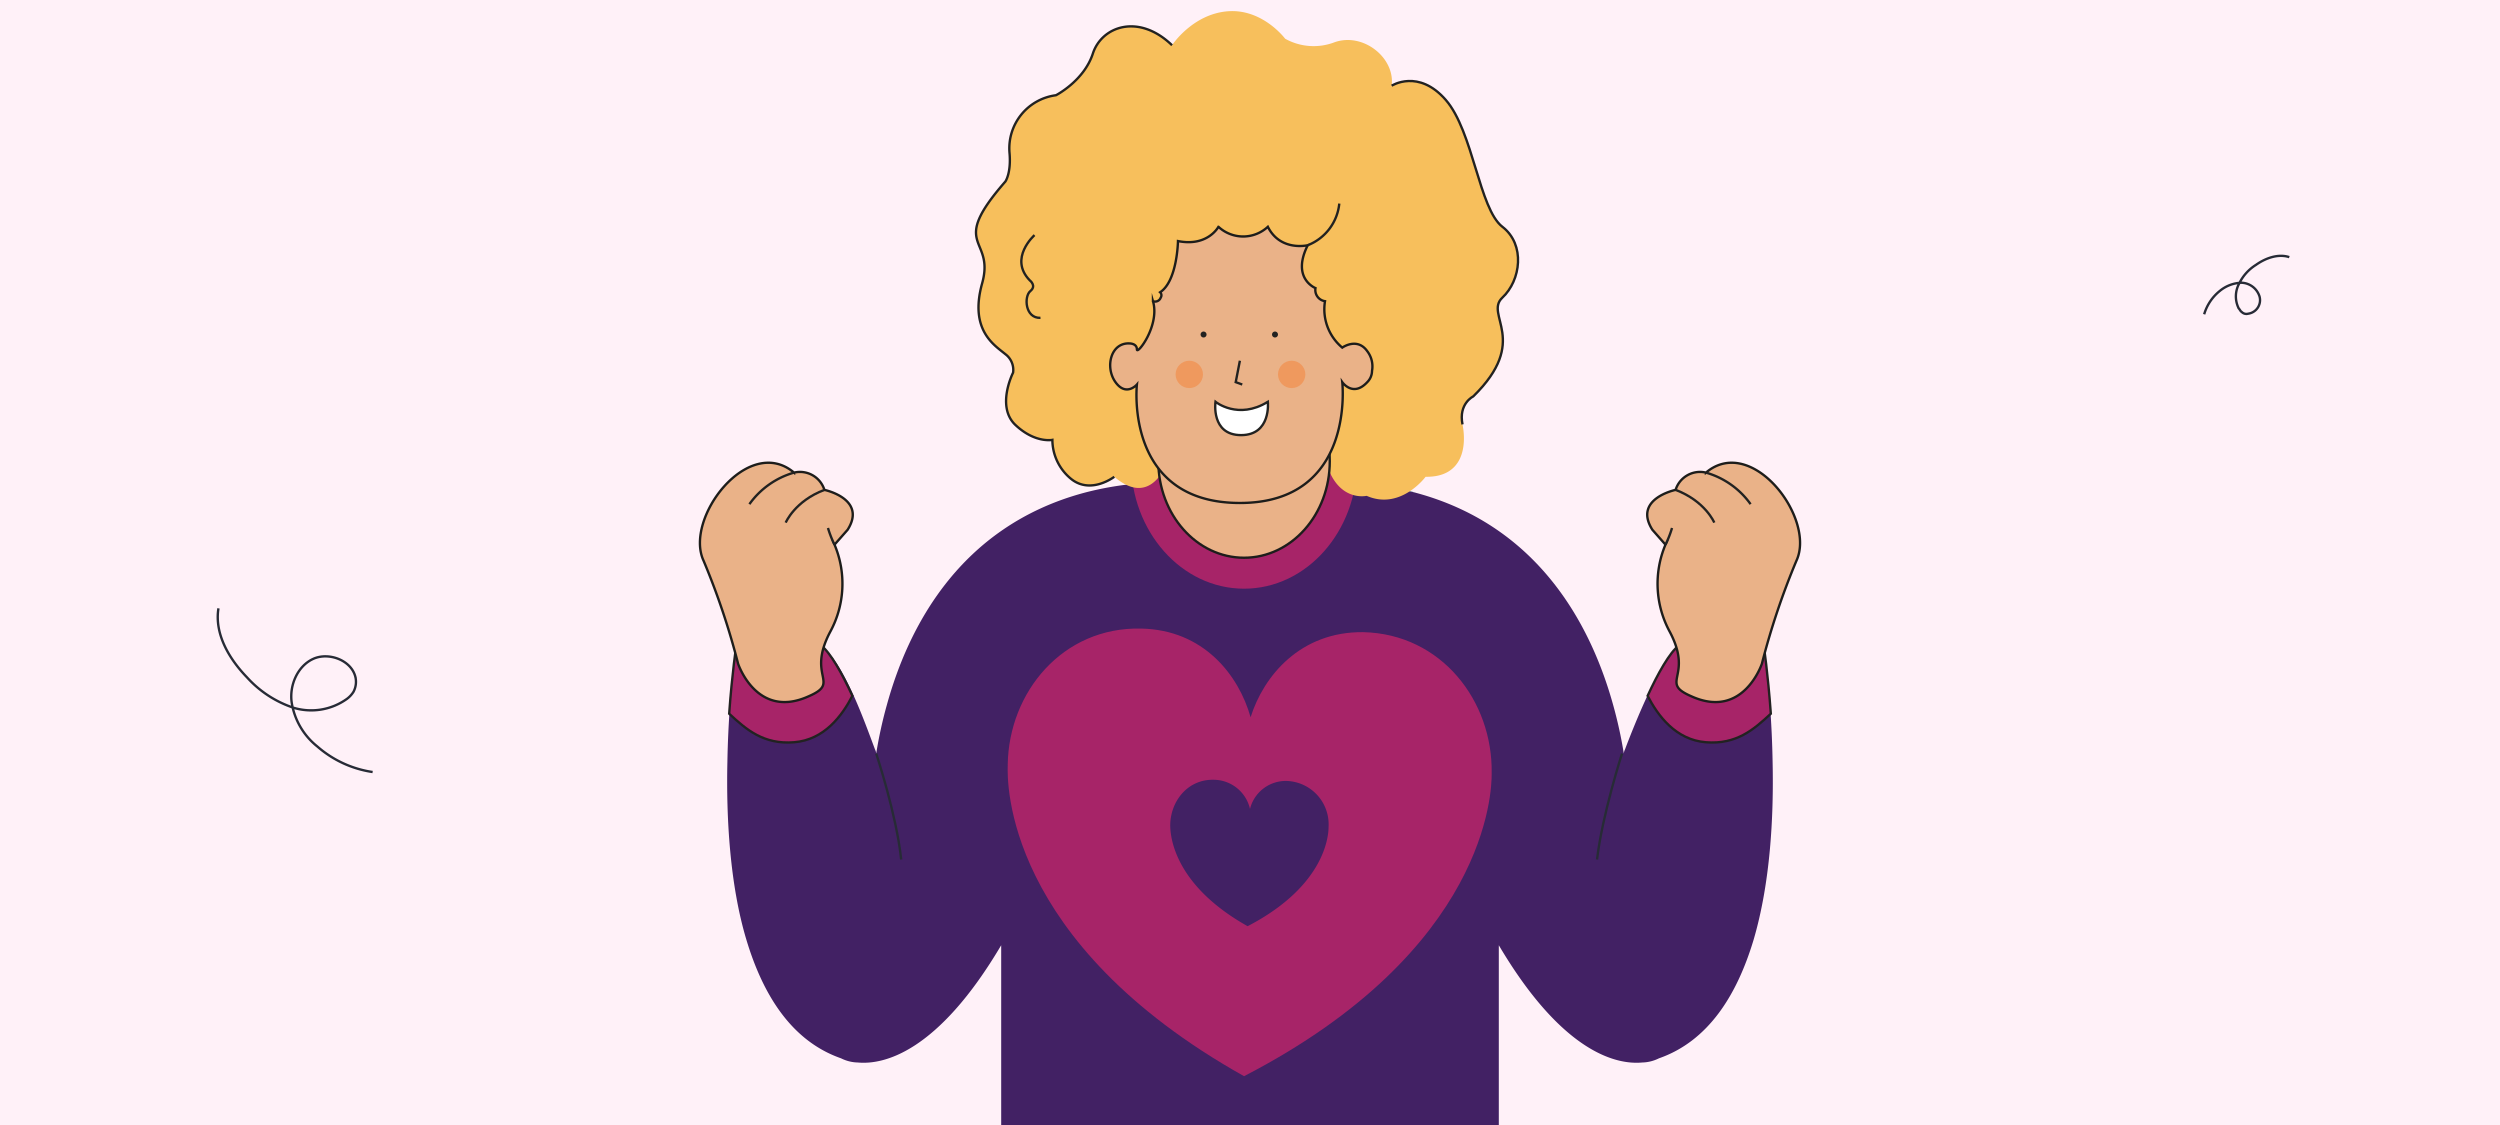 <svg id="Capa_1" data-name="Capa 1" xmlns="http://www.w3.org/2000/svg" viewBox="0 0 420 189"><rect x="0" y="0" width="420" height="189" fill="#808080" stroke="none"/><defs><style>.cls-1{fill:#fff1f8;}.cls-2{fill:#422164;}.cls-3{fill:#33918b;}.cls-11,.cls-4{fill:#a72468;}.cls-5{fill:#f7bf5c;}.cls-6{fill:#eab288;stroke:#1d1d1b;}.cls-11,.cls-12,.cls-6,.cls-8,.cls-9{stroke-miterlimit:10;stroke-width:0.4px;}.cls-7{fill:#ef995e;}.cls-8{fill:#fff;}.cls-11,.cls-8,.cls-9{stroke:#222221;}.cls-12,.cls-9{fill:none;}.cls-10{fill:#222221;}.cls-12{stroke:#272b36;}</style></defs><rect class="cls-1" width="420" height="189" transform="translate(420 189) rotate(-180)"/><path class="cls-2" d="M294.6,157.9c-2.8,9.3-7.6,17-15.9,19.9h0a6.6,6.6,0,0,1-2.8.7c-4.3.4-13.4-1.6-24.1-19.7V189H168.2V158.8c-10.7,18.1-19.8,20.1-24.1,19.7a6.6,6.6,0,0,1-2.8-.7h0c-8.3-2.9-13.1-10.6-15.9-19.9s-3.4-20.6-3.2-29.8a166.6,166.6,0,0,1,1.5-19.7s10.3-2.9,14.2,0,7.4,13,9.1,17.5a1.9,1.9,0,0,1,.2.7,73.7,73.7,0,0,1,1.8-8.2c3.5-12.7,12-29.9,33.1-35.6a52.6,52.6,0,0,1,9.4-1.6c5.8-.6,12.1-1.2,18.5-1.4s12.7.8,18.5,1.4a52.6,52.6,0,0,1,9.4,1.6c21.1,5.7,29.6,23,33.1,35.6a73.7,73.7,0,0,1,1.8,8.2,1.9,1.9,0,0,1,.2-.7c1.7-4.5,6-15.2,9.1-17.5s14.2,0,14.2,0a166.6,166.6,0,0,1,1.5,19.7C298,137.3,297.4,148.4,294.6,157.9Z"/><path class="cls-3" d="M237.9,82.8a52.6,52.6,0,0,0-9.4-1.6c-5.8-.6-12.1-1.2-18.5-1.4C219.4,79.5,229,80,237.9,82.8Z"/><ellipse class="cls-4" cx="209" cy="77.5" rx="19" ry="21.4"/><path class="cls-5" d="M196,77.8s-2.6,7.6-8.8,2.3c0,0-3.9,3-7.2.4a8.5,8.5,0,0,1-3.2-6.6s-2.9.6-6.2-2.5-.4-8.8-.4-8.8a3.3,3.3,0,0,0-1.3-3.1c-1.8-1.5-6.1-4-3.9-11.9s-5.8-6,3.9-17.1c0,0,1-1.4.7-4.8a9,9,0,0,1,7.8-9.7s4.7-2.4,6.2-7,7.7-6.8,13.3-1.4c0,0,3.4-5.2,9.3-5.7s9.7,4.6,9.7,4.6a9.8,9.8,0,0,0,8.3.6c4.8-1.7,10.2,2.6,9.6,7.3,0,0,4.5-2.9,9.1,2.4s5.6,18.3,9.5,21.3,3.1,9,0,11.9,4.7,7.2-4.9,16.6c0,0-2.5,1.2-1.8,4.7s.2,8.9-6.2,8.8c0,0-4.2,5.7-9.9,3.2,0,0-7.2,1.7-7.6-11.3l-12.5,6.7Z"/><ellipse class="cls-6" cx="209" cy="77.5" rx="14.4" ry="16.2"/><path class="cls-6" d="M194.9,49.1c2.9-1.9,3-8.6,3-8.6,5,1,6.8-2.4,6.8-2.4a6.1,6.1,0,0,0,8.3,0c2.1,4.2,6.7,3.1,6.7,3.1-2.8,5.6,1.3,7.2,1.3,7.2a1.9,1.9,0,0,0,1.6,2.2,8.4,8.4,0,0,0,2.9,7.8s2.5-1.8,4.2.6a4.2,4.2,0,0,1,.8,3.3,2.7,2.7,0,0,1-.8,1.9c-2.4,2.6-4.2,0-4.2,0s2.3,20.3-17.2,20.3S191,64.6,191,64.6s-1.8,2.1-3.6-.4-.8-6.7,2.4-6.5c0,0,1.2,0,1.2,1s3.9-4,2.7-8.1A1,1,0,0,0,195,50a.7.7,0,0,0-.1-.9Z"/><circle class="cls-7" cx="199.8" cy="62.9" r="2.3"/><circle class="cls-7" cx="217" cy="62.9" r="2.3"/><path class="cls-8" d="M204.2,67.5s3.8,3.1,8.8,0c0,0,.6,5.6-4.5,5.6S204.2,67.5,204.2,67.5Z"/><polyline class="cls-9" points="208.3 60.6 207.6 64.2 208.7 64.6"/><path class="cls-10" d="M202.2,56.7a.5.5,0,0,0,0-1,.5.5,0,1,0,0,1Z"/><path class="cls-10" d="M214.2,56.7a.5.5,0,0,0,0-1,.5.5,0,1,0,0,1Z"/><path class="cls-9" d="M173.8,39.5s-4.4,3.9-.8,7.6c0,0,1.2.9.1,1.8s-.9,4.6,1.7,4.5"/><path class="cls-9" d="M233.8,14.4s4.5-2.9,9.1,2.4,5.6,18.3,9.5,21.3,3.1,9,0,11.9,4.7,7.2-4.9,16.6c0,0-2.5,1.2-1.8,4.7"/><path class="cls-9" d="M187.2,80.1s-3.9,3-7.2.4a8.5,8.5,0,0,1-3.2-6.6s-2.9.6-6.2-2.5-.4-8.8-.4-8.8a3.3,3.3,0,0,0-1.3-3.1c-1.8-1.5-6.1-4-3.9-11.9s-5.8-6,3.9-17.1c0,0,1-1.4.7-4.8a9,9,0,0,1,7.8-9.7s4.7-2.4,6.2-7,7.7-6.8,13.3-1.4"/><path class="cls-9" d="M219.7,41.2a8.4,8.4,0,0,0,5.3-7"/><path class="cls-11" d="M143.2,116.9c-1.7,3.3-4.7,7.4-9.8,7.8s-8-2.1-10.9-4.8c.5-6.9,1.2-11.5,1.2-11.5s10.3-2.9,14.2,0C139.5,109.6,141.5,113.2,143.2,116.9Z"/><path class="cls-6" d="M124,111.5a123.8,123.8,0,0,0-5.8-17.3c-3.3-7.1,7.5-21.3,15.2-14.8a4.3,4.3,0,0,1,5.1,2.9s7.2,1.5,3.9,6.7l-2.2,2.5a16.9,16.9,0,0,1-.7,14.6c-4.1,7.7,1.9,8.5-3.7,10.9C127.1,120.9,124,111.5,124,111.5Z"/><path class="cls-9" d="M125.9,84.7a13.9,13.9,0,0,1,7.5-5.3"/><path class="cls-9" d="M132,87.8s1.5-3.6,6.5-5.5"/><path class="cls-9" d="M139.1,88.7a17.5,17.5,0,0,0,1.1,2.8"/><path class="cls-11" d="M276.8,116.9c1.7,3.3,4.7,7.4,9.8,7.8s8-2.1,10.9-4.8c-.5-6.9-1.2-11.5-1.2-11.5s-10.3-2.9-14.2,0C280.5,109.6,278.5,113.2,276.8,116.9Z"/><path class="cls-6" d="M296,111.5a123.8,123.8,0,0,1,5.8-17.3c3.3-7.1-7.5-21.3-15.2-14.8a4.3,4.3,0,0,0-5.1,2.9s-7.2,1.5-3.9,6.7l2.2,2.5a16.9,16.9,0,0,0,.7,14.6c4.1,7.7-1.9,8.5,3.7,10.9C292.9,120.9,296,111.5,296,111.5Z"/><path class="cls-9" d="M294.1,84.7a13.9,13.9,0,0,0-7.5-5.3"/><path class="cls-9" d="M288,87.8s-1.5-3.6-6.5-5.5"/><path class="cls-9" d="M280.9,88.7a17.5,17.5,0,0,1-1.1,2.8"/><path class="cls-12" d="M147.2,126.6s3.4,10.2,4.2,17.8"/><path class="cls-12" d="M272.5,126.6s-3.3,10.2-4.2,17.8"/><path class="cls-4" d="M250.6,130.1v-.2c.2-12.1-8.4-23.4-21.6-23.7-10.5-.1-16.7,7.3-18.9,14.3h0c-2-7.1-7.9-14.7-18.4-14.9-13.2-.3-22.2,10.7-22.4,22.8v.2c-.1,2.7-.6,29.6,39.7,52.2h0C250,159.6,250.6,132.8,250.6,130.1Z"/><path class="cls-2" d="M223.2,138.9h0a7.3,7.3,0,0,0-7-7.7,6.2,6.2,0,0,0-6.2,4.7h0a6.3,6.3,0,0,0-6.1-4.9c-4.3-.1-7.2,3.5-7.3,7.5h0c0,.9-.2,9.7,13,17.1h0C223.1,148.6,223.2,139.8,223.2,138.9Z"/><path class="cls-12" d="M62.6,129.7a18.1,18.1,0,0,1-9.3-4.3A11.8,11.8,0,0,1,49,118c-.4-2.9,1-6.1,3.6-7.3s6.4.2,7.1,3a3.6,3.6,0,0,1-.3,2.5,4.3,4.3,0,0,1-1.1,1.2,10.3,10.3,0,0,1-9,1.5,18.3,18.3,0,0,1-7.8-5.1c-3-3.1-5.5-7.3-4.8-11.6"/><path class="cls-12" d="M370.3,52.8a7.9,7.9,0,0,1,2.6-3.9,6,6,0,0,1,3.7-1.4,3.3,3.3,0,0,1,3,2.3,2.3,2.3,0,0,1-1.9,2.9,1.1,1.1,0,0,1-1.1-.3c-.2-.1-.3-.4-.5-.6a4.5,4.5,0,0,1,.1-4.2,7.6,7.6,0,0,1,2.8-3.1c1.7-1.2,3.8-1.9,5.6-1.3"/></svg>